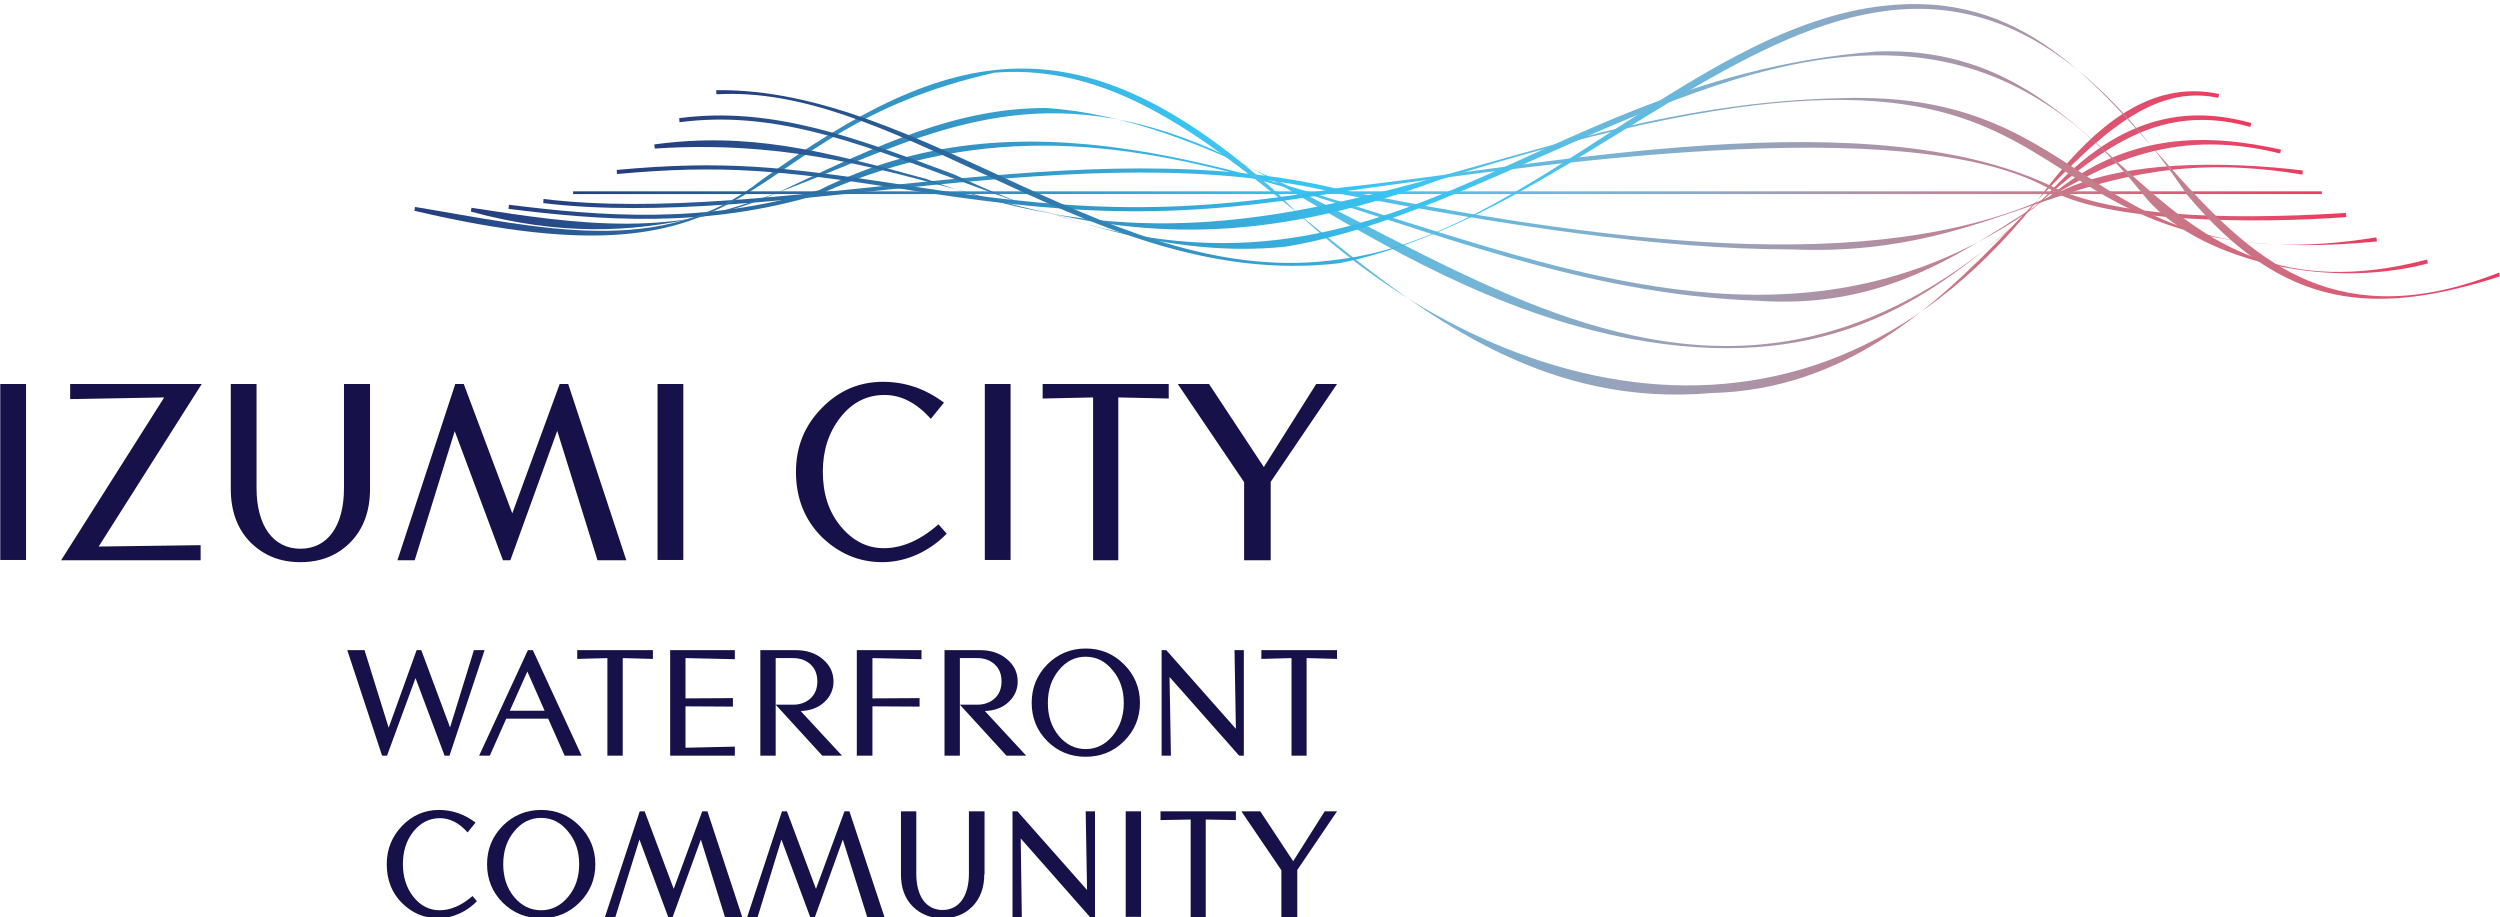 <?xml version="1.0" encoding="utf-8"?>
<!-- Generator: Adobe Illustrator 25.4.1, SVG Export Plug-In . SVG Version: 6.00 Build 0)  -->
<svg version="1.1" id="Layer_1" xmlns="http://www.w3.org/2000/svg" xmlns:xlink="http://www.w3.org/1999/xlink" x="0px" y="0px"
	 viewBox="0 0 912.1 334.6" style="enable-background:new 0 0 912.1 334.6;" xml:space="preserve">
<style type="text/css">
	.st0{clip-path:url(#SVGID_00000098219695466149760920000003465572704155415990_);}
	
		.st1{clip-path:url(#SVGID_00000141446258598872294490000017476269106299943568_);fill:url(#SVGID_00000134243754017971252130000015500500198547879048_);}
	.st2{clip-path:url(#SVGID_00000080910114877410743860000007355459233664519325_);}
	
		.st3{clip-path:url(#SVGID_00000161617410673012713970000006220814835557238669_);fill:url(#SVGID_00000091723027427993004750000014668050178417982121_);}
	.st4{clip-path:url(#SVGID_00000135654948881055133770000008017207327050374071_);}
	
		.st5{clip-path:url(#SVGID_00000046307798483067746860000008830610800524530097_);fill:url(#SVGID_00000092457778878131745880000016852770689539047864_);}
	.st6{clip-path:url(#SVGID_00000101076977556312856570000008310131948701681591_);}
	
		.st7{clip-path:url(#SVGID_00000163044610359144053050000008946972180023216789_);fill:url(#SVGID_00000161629577541900688080000017215967362502611108_);}
	.st8{clip-path:url(#SVGID_00000063601833980441710070000004734338032690275975_);}
	
		.st9{clip-path:url(#SVGID_00000083065419073867763660000011365291560403456435_);fill:url(#SVGID_00000004517909575115336590000009585279998004574875_);}
	.st10{clip-path:url(#SVGID_00000061457253109276161720000001287470000109681854_);}
	
		.st11{clip-path:url(#SVGID_00000042723521769170589960000001174080375127444117_);fill:url(#SVGID_00000037671354348536866730000006348330809591621249_);}
	.st12{clip-path:url(#SVGID_00000120534024776298732160000018301201150816418473_);}
	
		.st13{clip-path:url(#SVGID_00000129924967966211513710000005204455108812878227_);fill:url(#SVGID_00000054985929124993061850000012915163690640874646_);}
	.st14{clip-path:url(#SVGID_00000006688426989730708610000000421713745666168960_);}
	
		.st15{clip-path:url(#SVGID_00000033345925627320818210000016826118404687077005_);fill:url(#SVGID_00000008116304031642392020000006735785824802463926_);}
	.st16{clip-path:url(#SVGID_00000018959552367002892100000013265814386192854668_);}
	
		.st17{clip-path:url(#SVGID_00000126325015110708548880000005073389570128273832_);fill:url(#SVGID_00000036932698806944331510000014949506270160594870_);}
	.st18{fill:#161148;}
	.st19{clip-path:url(#SVGID_00000181805605240784955120000014502756230687038853_);fill:#161148;}
	.st20{clip-path:url(#SVGID_00000121986727075632911170000007790088904739051951_);fill:#161148;}
	.st21{clip-path:url(#SVGID_00000013905931070952992870000002245835622440960910_);fill:#161148;}
	.st22{clip-path:url(#SVGID_00000127742238105394122490000007118380215771141509_);fill:#161148;}
	.st23{clip-path:url(#SVGID_00000037655886554723444160000009250760856540511419_);fill:#161148;}
	.st24{fill:none;}
</style>
<g>
	<defs>
		<path id="SVGID_1_" d="M753.3,69.1c-62,31.4-156.6,21.7-264.1,0.1c-93.8-23-207.1,13.5-290.9,3.4l-0.1,1.5
			c83.9,10.1,196.8-26.4,290.7-3.4C546.8,81.8,604.7,91,653.9,91c80,3.3,103.3-41.1,186.1-27.3l0.2-1.5
			C811.3,58.7,776,58.7,753.3,69.1"/>
	</defs>
	<clipPath id="SVGID_00000039816343194550373280000006615607194488385933_">
		<use xlink:href="#SVGID_1_"  style="overflow:visible;"/>
	</clipPath>
	<g style="clip-path:url(#SVGID_00000039816343194550373280000006615607194488385933_);">
		<g>
			<defs>
				<rect id="SVGID_00000183946045877385872430000000421432713864155554_" x="198.2" y="56.8" width="641.9" height="45.5"/>
			</defs>
			<clipPath id="SVGID_00000065793716214356906580000009534294065941054613_">
				<use xlink:href="#SVGID_00000183946045877385872430000000421432713864155554_"  style="overflow:visible;"/>
			</clipPath>
			
				<linearGradient id="SVGID_00000068658281072166234080000008532852180477687207_" gradientUnits="userSpaceOnUse" x1="0" y1="-61.196" x2="1" y2="-61.196" gradientTransform="matrix(641.873 0 0 -641.873 198.224 -39226.41)">
				<stop  offset="0" style="stop-color:#253C7E"/>
				<stop  offset="0.111" style="stop-color:#2A629A"/>
				<stop  offset="0.224" style="stop-color:#3287B9"/>
				<stop  offset="0.32" style="stop-color:#37A6D5"/>
				<stop  offset="0.392" style="stop-color:#39BBE9"/>
				<stop  offset="0.432" style="stop-color:#38C5F3"/>
				<stop  offset="0.484" style="stop-color:#52BFE8"/>
				<stop  offset="0.574" style="stop-color:#78B3D3"/>
				<stop  offset="0.692" style="stop-color:#9F9EB4"/>
				<stop  offset="0.833" style="stop-color:#C57D8C"/>
				<stop  offset="0.992" style="stop-color:#EB3D61"/>
				<stop  offset="1" style="stop-color:#EE385F"/>
			</linearGradient>
			
				<rect x="198.2" y="56.8" style="clip-path:url(#SVGID_00000065793716214356906580000009534294065941054613_);fill:url(#SVGID_00000068658281072166234080000008532852180477687207_);" width="641.9" height="45.5"/>
		</g>
	</g>
</g>
<g>
	<defs>
		<path id="SVGID_00000118391105686688749180000005266828662724475008_" d="M750.9,69.2c-146,115.4-305-73.7-451.9,0.1
			c-41.9,12.8-80.5,9.5-113.3,5.4l-0.2,1.5c33,4.1,71.7,7.4,113.9-5.5c121.7-54.3,213.5,34.2,341.3,39
			C729.3,116.1,750,35.7,831.9,56l0.3-1.4C804.9,48.5,777.4,48.6,750.9,69.2"/>
	</defs>
	<clipPath id="SVGID_00000128470247268362366100000009549304134094417832_">
		<use xlink:href="#SVGID_00000118391105686688749180000005266828662724475008_"  style="overflow:visible;"/>
	</clipPath>
	<g style="clip-path:url(#SVGID_00000128470247268362366100000009549304134094417832_);">
		<g>
			<defs>
				<rect id="SVGID_00000103969651850005768020000001074855044285945273_" x="185.5" y="40.7" width="646.7" height="98.1"/>
			</defs>
			<clipPath id="SVGID_00000159452865913263251110000010946317050412686728_">
				<use xlink:href="#SVGID_00000103969651850005768020000001074855044285945273_"  style="overflow:visible;"/>
			</clipPath>
			
				<linearGradient id="SVGID_00000069372174719508470720000003651112394686381229_" gradientUnits="userSpaceOnUse" x1="0" y1="-61.196" x2="1" y2="-61.196" gradientTransform="matrix(646.71 0 0 -646.71 185.541 -39538.465)">
				<stop  offset="0" style="stop-color:#253C7E"/>
				<stop  offset="0.111" style="stop-color:#2A629A"/>
				<stop  offset="0.224" style="stop-color:#3287B9"/>
				<stop  offset="0.32" style="stop-color:#37A6D5"/>
				<stop  offset="0.392" style="stop-color:#39BBE9"/>
				<stop  offset="0.432" style="stop-color:#38C5F3"/>
				<stop  offset="0.484" style="stop-color:#52BFE8"/>
				<stop  offset="0.574" style="stop-color:#78B3D3"/>
				<stop  offset="0.692" style="stop-color:#9F9EB4"/>
				<stop  offset="0.833" style="stop-color:#C57D8C"/>
				<stop  offset="0.992" style="stop-color:#EB3D61"/>
				<stop  offset="1" style="stop-color:#EE385F"/>
			</linearGradient>
			
				<rect x="185.5" y="40.7" style="clip-path:url(#SVGID_00000159452865913263251110000010946317050412686728_);fill:url(#SVGID_00000069372174719508470720000003651112394686381229_);" width="646.7" height="98.1"/>
		</g>
	</g>
</g>
<g>
	<defs>
		<path id="SVGID_00000031192338507227006330000011139590680161810336_" d="M286.2,69.1C248,87.5,210.9,81.8,172,75.8l-0.2,1.4
			c128.9,35.3,166.3-90.1,300.7-6.6c31.1,18.2,72.8,43.6,122.4,53C731,149,743.4,24.6,821,46.3l0.4-1.4
			c-17.2-4.7-43.5-7.2-72.8,24.4C608.7,209.8,497.9,47,381.6,39.4C349,39.4,320.9,52.7,286.2,69.1"/>
	</defs>
	<clipPath id="SVGID_00000053533271924937854180000016168508341125794206_">
		<use xlink:href="#SVGID_00000031192338507227006330000011139590680161810336_"  style="overflow:visible;"/>
	</clipPath>
	<g style="clip-path:url(#SVGID_00000053533271924937854180000016168508341125794206_);">
		<g>
			<defs>
				<rect id="SVGID_00000005969212847146037210000006782749037596254349_" x="171.7" y="21.9" width="649.6" height="149"/>
			</defs>
			<clipPath id="SVGID_00000017496123411561845820000004585837939716476073_">
				<use xlink:href="#SVGID_00000005969212847146037210000006782749037596254349_"  style="overflow:visible;"/>
			</clipPath>
			
				<linearGradient id="SVGID_00000019644175541065218200000001252729867270334604_" gradientUnits="userSpaceOnUse" x1="0" y1="-61.196" x2="1" y2="-61.196" gradientTransform="matrix(649.614 0 0 -649.614 171.739 -39736.637)">
				<stop  offset="0" style="stop-color:#253C7E"/>
				<stop  offset="0.111" style="stop-color:#2A629A"/>
				<stop  offset="0.224" style="stop-color:#3287B9"/>
				<stop  offset="0.32" style="stop-color:#37A6D5"/>
				<stop  offset="0.392" style="stop-color:#39BBE9"/>
				<stop  offset="0.432" style="stop-color:#38C5F3"/>
				<stop  offset="0.484" style="stop-color:#52BFE8"/>
				<stop  offset="0.574" style="stop-color:#78B3D3"/>
				<stop  offset="0.692" style="stop-color:#9F9EB4"/>
				<stop  offset="0.833" style="stop-color:#C57D8C"/>
				<stop  offset="0.992" style="stop-color:#EB3D61"/>
				<stop  offset="1" style="stop-color:#EE385F"/>
			</linearGradient>
			
				<rect x="171.7" y="21.9" style="clip-path:url(#SVGID_00000017496123411561845820000004585837939716476073_);fill:url(#SVGID_00000019644175541065218200000001252729867270334604_);" width="649.6" height="149"/>
		</g>
	</g>
</g>
<g>
	<defs>
		<path id="SVGID_00000036941347352368464890000016302301292885824155_" d="M277.8,65.7c-36.3,28.8-80.9,17.3-126.4,9.8l-0.2,1.4
			c134.4,31.6,112.6-28.1,211.7-50.4c92-7.2,143.3,127.2,261.5,116.9c97.3-2.4,129.8-119.7,184.9-107.7l0.3-1.4
			c-21.5-4.6-41.7,6.6-63.5,35.2C659.8,183.3,537,143,466,70.4C393.8,5.7,347.1,15.7,277.8,65.7"/>
	</defs>
	<clipPath id="SVGID_00000138555972749788708750000001657230739881680021_">
		<use xlink:href="#SVGID_00000036941347352368464890000016302301292885824155_"  style="overflow:visible;"/>
	</clipPath>
	<g style="clip-path:url(#SVGID_00000138555972749788708750000001657230739881680021_);">
		<g>
			<defs>
				<rect id="SVGID_00000137837579471553756640000000483645937615030953_" x="151.2" y="23.2" width="658.4" height="124.1"/>
			</defs>
			<clipPath id="SVGID_00000158029444870402188640000016762288192160767676_">
				<use xlink:href="#SVGID_00000137837579471553756640000000483645937615030953_"  style="overflow:visible;"/>
			</clipPath>
			
				<linearGradient id="SVGID_00000127761572895738458650000004466252633784647838_" gradientUnits="userSpaceOnUse" x1="0" y1="-61.196" x2="1" y2="-61.196" gradientTransform="matrix(658.44 0 0 -658.44 151.22 -40300.598)">
				<stop  offset="0" style="stop-color:#253C7E"/>
				<stop  offset="0.111" style="stop-color:#2A629A"/>
				<stop  offset="0.224" style="stop-color:#3287B9"/>
				<stop  offset="0.32" style="stop-color:#37A6D5"/>
				<stop  offset="0.392" style="stop-color:#39BBE9"/>
				<stop  offset="0.432" style="stop-color:#38C5F3"/>
				<stop  offset="0.484" style="stop-color:#52BFE8"/>
				<stop  offset="0.574" style="stop-color:#78B3D3"/>
				<stop  offset="0.692" style="stop-color:#9F9EB4"/>
				<stop  offset="0.833" style="stop-color:#C57D8C"/>
				<stop  offset="0.992" style="stop-color:#EB3D61"/>
				<stop  offset="1" style="stop-color:#EE385F"/>
			</linearGradient>
			
				<rect x="151.2" y="23.2" style="clip-path:url(#SVGID_00000158029444870402188640000016762288192160767676_);fill:url(#SVGID_00000127761572895738458650000004466252633784647838_);" width="658.4" height="124.1"/>
		</g>
	</g>
</g>
<g>
	<defs>
		<rect id="SVGID_00000133504739026778317260000013684997218802730430_" x="209.1" y="69.8" width="638" height="1"/>
	</defs>
	<clipPath id="SVGID_00000173141406780746782850000007339291873568357553_">
		<use xlink:href="#SVGID_00000133504739026778317260000013684997218802730430_"  style="overflow:visible;"/>
	</clipPath>
	<g style="clip-path:url(#SVGID_00000173141406780746782850000007339291873568357553_);">
		<g>
			<defs>
				<rect id="SVGID_00000088132866298451122850000013193953161328312482_" x="209" y="69.4" width="638.4" height="1.5"/>
			</defs>
			<clipPath id="SVGID_00000109030554716755713650000007860444448298675359_">
				<use xlink:href="#SVGID_00000088132866298451122850000013193953161328312482_"  style="overflow:visible;"/>
			</clipPath>
			
				<linearGradient id="SVGID_00000117637689973435225620000002091550079120738239_" gradientUnits="userSpaceOnUse" x1="0" y1="-61.196" x2="1" y2="-61.196" gradientTransform="matrix(638.405 0 0 -638.405 209.044 -39001.551)">
				<stop  offset="0" style="stop-color:#253C7E"/>
				<stop  offset="0.111" style="stop-color:#2A629A"/>
				<stop  offset="0.224" style="stop-color:#3287B9"/>
				<stop  offset="0.32" style="stop-color:#37A6D5"/>
				<stop  offset="0.392" style="stop-color:#39BBE9"/>
				<stop  offset="0.432" style="stop-color:#38C5F3"/>
				<stop  offset="0.484" style="stop-color:#52BFE8"/>
				<stop  offset="0.574" style="stop-color:#78B3D3"/>
				<stop  offset="0.692" style="stop-color:#9F9EB4"/>
				<stop  offset="0.833" style="stop-color:#C57D8C"/>
				<stop  offset="0.992" style="stop-color:#EB3D61"/>
				<stop  offset="1" style="stop-color:#EE385F"/>
			</linearGradient>
			
				<rect x="209" y="69.4" style="clip-path:url(#SVGID_00000109030554716755713650000007860444448298675359_);fill:url(#SVGID_00000117637689973435225620000002091550079120738239_);" width="638.4" height="1.5"/>
		</g>
	</g>
</g>
<g>
	<defs>
		<path id="SVGID_00000012431059885534448080000001394882815674053792_" d="M488.9,68.5c-63.3,11-101.7,8.1-161-1.3
			c-42-6.4-64-8.8-102.9-5.2l0.1,1.5c38.7-3.6,60.7-1.2,102.5,5.2c59.5,9.4,97.8,12.3,161.4,1.3c85.4-11.9,214.5-29.8,262.1,0.9
			c22.2,10.1,71.4,10.8,104.9,8.3l-0.1-1.5c-49.2,3-83.4,0.4-104.2-8.2C683.8,34.7,563.2,60.7,488.9,68.5"/>
	</defs>
	<clipPath id="SVGID_00000033338407374690592390000009117577345008769947_">
		<use xlink:href="#SVGID_00000012431059885534448080000001394882815674053792_"  style="overflow:visible;"/>
	</clipPath>
	<g style="clip-path:url(#SVGID_00000033338407374690592390000009117577345008769947_);">
		<g>
			<defs>
				<rect id="SVGID_00000174597179248295139690000008537695756513655186_" x="225" y="40.2" width="631.1" height="40.6"/>
			</defs>
			<clipPath id="SVGID_00000106125532108057289490000011732890697934492853_">
				<use xlink:href="#SVGID_00000174597179248295139690000008537695756513655186_"  style="overflow:visible;"/>
			</clipPath>
			
				<linearGradient id="SVGID_00000062172779408636342750000010265790146196059829_" gradientUnits="userSpaceOnUse" x1="0" y1="-61.196" x2="1" y2="-61.196" gradientTransform="matrix(631.106 0 0 -631.106 225.027 -38585.672)">
				<stop  offset="0" style="stop-color:#253C7E"/>
				<stop  offset="0.111" style="stop-color:#2A629A"/>
				<stop  offset="0.224" style="stop-color:#3287B9"/>
				<stop  offset="0.32" style="stop-color:#37A6D5"/>
				<stop  offset="0.392" style="stop-color:#39BBE9"/>
				<stop  offset="0.432" style="stop-color:#38C5F3"/>
				<stop  offset="0.484" style="stop-color:#52BFE8"/>
				<stop  offset="0.574" style="stop-color:#78B3D3"/>
				<stop  offset="0.692" style="stop-color:#9F9EB4"/>
				<stop  offset="0.833" style="stop-color:#C57D8C"/>
				<stop  offset="0.992" style="stop-color:#EB3D61"/>
				<stop  offset="1" style="stop-color:#EE385F"/>
			</linearGradient>
			
				<rect x="225" y="40.2" style="clip-path:url(#SVGID_00000106125532108057289490000011732890697934492853_);fill:url(#SVGID_00000062172779408636342750000010265790146196059829_);" width="631.1" height="40.6"/>
		</g>
	</g>
</g>
<g>
	<defs>
		<path id="SVGID_00000047026666625004195090000000204971928554474168_" d="M672.1,35.8c-127.6,2.6-205.4,77.9-334.1,29.5
			C300.2,55,272.9,48,238.7,52.7l0.2,1.5c111.5-7.4,152.8,60.8,285.7,11.6C787.5-17,709.3,103.3,867.2,88.1l-0.2-1.5
			C760.1,103.8,766.2,32.8,672.1,35.8"/>
	</defs>
	<clipPath id="SVGID_00000116945658991484142590000018037582038474058940_">
		<use xlink:href="#SVGID_00000047026666625004195090000000204971928554474168_"  style="overflow:visible;"/>
	</clipPath>
	<g style="clip-path:url(#SVGID_00000116945658991484142590000018037582038474058940_);">
		<g>
			<defs>
				<rect id="SVGID_00000137826209024379732490000013874018588202248890_" x="238.7" y="12.3" width="628.5" height="79.4"/>
			</defs>
			<clipPath id="SVGID_00000131344019592331930820000006099531520308132274_">
				<use xlink:href="#SVGID_00000137826209024379732490000013874018588202248890_"  style="overflow:visible;"/>
			</clipPath>
			
				<linearGradient id="SVGID_00000081607621310105912480000008338724288885939358_" gradientUnits="userSpaceOnUse" x1="0" y1="-61.196" x2="1" y2="-61.196" gradientTransform="matrix(628.457 0 0 -628.457 238.745 -38451.48)">
				<stop  offset="0" style="stop-color:#253C7E"/>
				<stop  offset="0.111" style="stop-color:#2A629A"/>
				<stop  offset="0.224" style="stop-color:#3287B9"/>
				<stop  offset="0.32" style="stop-color:#37A6D5"/>
				<stop  offset="0.392" style="stop-color:#39BBE9"/>
				<stop  offset="0.432" style="stop-color:#38C5F3"/>
				<stop  offset="0.484" style="stop-color:#52BFE8"/>
				<stop  offset="0.574" style="stop-color:#78B3D3"/>
				<stop  offset="0.692" style="stop-color:#9F9EB4"/>
				<stop  offset="0.833" style="stop-color:#C57D8C"/>
				<stop  offset="0.992" style="stop-color:#EB3D61"/>
				<stop  offset="1" style="stop-color:#EE385F"/>
			</linearGradient>
			
				<rect x="238.7" y="12.3" style="clip-path:url(#SVGID_00000131344019592331930820000006099531520308132274_);fill:url(#SVGID_00000081607621310105912480000008338724288885939358_);" width="628.5" height="79.4"/>
		</g>
	</g>
</g>
<g>
	<defs>
		<path id="SVGID_00000157277269940247734330000002167836370494037127_" d="M684.6,18.8C547,29.5,501.1,136.1,348,63.6
			C311.5,50,281.5,38.7,247.8,43.1l0.1,1.5c33.4-4.4,63.3,6.8,99.6,20.4c38.8,14.5,78.9,29.4,121.5,25
			C570.6,73.4,688.7-46.1,782,71.1c18,22.6,64.9,35.3,103.8,25l-0.3-1.4C779.8,122.2,776.4,15,684.1,18.8"/>
	</defs>
	<clipPath id="SVGID_00000173139804470546891630000011350235347749152159_">
		<use xlink:href="#SVGID_00000157277269940247734330000002167836370494037127_"  style="overflow:visible;"/>
	</clipPath>
	<g style="clip-path:url(#SVGID_00000173139804470546891630000011350235347749152159_);">
		<g>
			<defs>
				<rect id="SVGID_00000147902135576621668760000004917340645672057225_" x="247.8" y="-13.4" width="638" height="115.9"/>
			</defs>
			<clipPath id="SVGID_00000103952902067800720090000007156547482001424316_">
				<use xlink:href="#SVGID_00000147902135576621668760000004917340645672057225_"  style="overflow:visible;"/>
			</clipPath>
			
				<linearGradient id="SVGID_00000057868813635775194480000008959003784542494858_" gradientUnits="userSpaceOnUse" x1="0" y1="-61.196" x2="1" y2="-61.196" gradientTransform="matrix(637.983 0 0 -637.983 247.774 -39060.336)">
				<stop  offset="0" style="stop-color:#253C7E"/>
				<stop  offset="0.111" style="stop-color:#2A629A"/>
				<stop  offset="0.224" style="stop-color:#3287B9"/>
				<stop  offset="0.32" style="stop-color:#37A6D5"/>
				<stop  offset="0.392" style="stop-color:#39BBE9"/>
				<stop  offset="0.432" style="stop-color:#38C5F3"/>
				<stop  offset="0.484" style="stop-color:#52BFE8"/>
				<stop  offset="0.574" style="stop-color:#78B3D3"/>
				<stop  offset="0.692" style="stop-color:#9F9EB4"/>
				<stop  offset="0.833" style="stop-color:#C57D8C"/>
				<stop  offset="0.992" style="stop-color:#EB3D61"/>
				<stop  offset="1" style="stop-color:#EE385F"/>
			</linearGradient>
			
				<rect x="247.8" y="-13.4" style="clip-path:url(#SVGID_00000103952902067800720090000007156547482001424316_);fill:url(#SVGID_00000057868813635775194480000008959003784542494858_);" width="638" height="115.9"/>
		</g>
	</g>
</g>
<g>
	<defs>
		<path id="SVGID_00000046338198922509397490000001782505634429066904_" d="M690.8,1.8C621,7,557.9,86.1,488.8,94.6
			c-81.3,12.1-151.6-62.7-227.5-61.7l0.1,1.5c31.3-1.8,62.4,12.9,96.2,28.5C398.6,82,441.1,101.7,488.9,96
			C604.5,72.6,692.9-84.2,797.8,70.9c35.8,42.9,69.3,44.3,114.4,29.9v-1.5C794.9,145.6,791.3-6.4,690.8,1.8z"/>
	</defs>
	<clipPath id="SVGID_00000057106696733925727730000007362981196020387218_">
		<use xlink:href="#SVGID_00000046338198922509397490000001782505634429066904_"  style="overflow:visible;"/>
	</clipPath>
	<g style="clip-path:url(#SVGID_00000057106696733925727730000007362981196020387218_);">
		<g>
			<defs>
				<rect id="SVGID_00000017514278606775836010000010822911941844254112_" x="261" y="0" width="650.9" height="113"/>
			</defs>
			<clipPath id="SVGID_00000022534479489700180960000015263715316541585835_">
				<use xlink:href="#SVGID_00000017514278606775836010000010822911941844254112_"  style="overflow:visible;"/>
			</clipPath>
			
				<linearGradient id="SVGID_00000019640082640071801530000005050172696837851296_" gradientUnits="userSpaceOnUse" x1="0" y1="-61.196" x2="1" y2="-61.196" gradientTransform="matrix(652.349 0 0 -652.349 260.953 -39925.785)">
				<stop  offset="0" style="stop-color:#253C7E"/>
				<stop  offset="0.111" style="stop-color:#2A629A"/>
				<stop  offset="0.224" style="stop-color:#3287B9"/>
				<stop  offset="0.32" style="stop-color:#37A6D5"/>
				<stop  offset="0.392" style="stop-color:#39BBE9"/>
				<stop  offset="0.432" style="stop-color:#38C5F3"/>
				<stop  offset="0.484" style="stop-color:#52BFE8"/>
				<stop  offset="0.574" style="stop-color:#78B3D3"/>
				<stop  offset="0.692" style="stop-color:#9F9EB4"/>
				<stop  offset="0.833" style="stop-color:#C57D8C"/>
				<stop  offset="0.992" style="stop-color:#EB3D61"/>
				<stop  offset="1" style="stop-color:#EE385F"/>
			</linearGradient>
			
				<rect x="261" y="0" style="clip-path:url(#SVGID_00000022534479489700180960000015263715316541585835_);fill:url(#SVGID_00000019640082640071801530000005050172696837851296_);" width="650.9" height="113"/>
		</g>
	</g>
</g>
<rect x="0.1" y="140.1" class="st18" width="9.4" height="64.2"/>
<polygon class="st18" points="73.6,140.1 36,199.4 73.2,198.9 73.2,204.4 22.3,204.4 59.9,145 25.6,145.6 25.6,140.1 "/>
<g>
	<defs>
		<rect id="SVGID_00000116947385055608263190000009222993409850727359_" x="-3613.1" y="105.1" width="4395.1" height="3108"/>
	</defs>
	<clipPath id="SVGID_00000046305096274346736480000012719541239313566597_">
		<use xlink:href="#SVGID_00000116947385055608263190000009222993409850727359_"  style="overflow:visible;"/>
	</clipPath>
</g>
<polygon class="st18" points="228.5,204.4 218,204.4 203.3,157.2 186.2,204.4 183.5,204.4 165.9,157.3 151.3,204.4 145,204.4 
	166.1,140.1 169.2,140.1 186.9,187.3 204.2,140.1 207.3,140.1 "/>
<rect x="239.9" y="140.1" class="st18" width="9.4" height="64.2"/>
<g>
	<defs>
		<rect id="SVGID_00000124883076044882730540000006333843288428683702_" x="-1863.6" y="-868.4" width="4395.1" height="3108"/>
	</defs>
	<clipPath id="SVGID_00000008108123149489608400000011179793553794649762_">
		<use xlink:href="#SVGID_00000124883076044882730540000006333843288428683702_"  style="overflow:visible;"/>
	</clipPath>
	<path style="clip-path:url(#SVGID_00000008108123149489608400000011179793553794649762_);fill:#161148;" d="M345.4,194.7
		c-5.5,5.7-13.9,10.4-23.5,10.4c-8.6,0-16-3.2-22.3-9.4c-6.1-6.2-9.2-14.1-9.2-23.5c0-9.2,3.1-16.9,9.4-23.3
		c6.2-6.4,13.7-9.6,22.3-9.6c8.1,0,15.5,2.5,22.3,7.6l-4.8,5.9c-5.2-5.8-10.8-8.7-16.9-8.7c-6.5,0-11.9,2.8-16.1,8.2
		c-4.3,5.5-6.4,12.1-6.4,19.8c0,7.9,2.1,14.6,6.5,19.9c4.4,5.3,9.6,8,15.8,8c6.6,0,13.3-2.9,19.9-8.7L345.4,194.7z"/>
</g>
<rect x="359.3" y="140.1" class="st18" width="9.4" height="64.2"/>
<polygon class="st18" points="426.4,145.4 408,145 408,204.4 398.8,204.4 398.8,145 380.4,145.4 380.4,140.1 426.4,140.1 "/>
<polygon class="st18" points="487.8,140.1 463.6,175.8 463.6,204.4 453.9,204.4 453.9,175.9 429.7,140.1 441.1,140.1 461.1,170.4 
	480.2,140.1 "/>
<polygon class="st18" points="176.8,237.2 164,275.7 162.2,275.7 151.6,247.4 141.2,275.7 139.4,275.7 126.7,237.2 133,237.2 
	141.8,265.5 152,237.2 153.7,237.2 164.2,265.4 172.9,237.2 "/>
<path class="st18" d="M198.7,259.3l-6.3-14.3l-6.4,14.3H198.7z M212.2,275.7H206l-6-13.5h-15.3l-6,13.5h-3.9l17.8-38.5h1.8
	L212.2,275.7z"/>
<polygon class="st18" points="238.2,240.4 227.2,240.1 227.2,275.7 221.6,275.7 221.6,240.1 210.6,240.4 210.6,237.2 238.2,237.2 
	"/>
<polygon class="st18" points="268.1,275.7 244.5,275.7 244.5,237.2 268.1,237.2 268.1,240.5 250.1,240.1 250.1,254.8 267.4,254.7 
	267.4,257.8 250.1,257.7 250.1,272.8 268.1,272.4 "/>
<g>
	<defs>
		<rect id="SVGID_00000182510282108611109040000011197489819022227130_" x="-1863.6" y="-868.4" width="4395.1" height="3108"/>
	</defs>
	<clipPath id="SVGID_00000032624205480439410420000010787837591398842783_">
		<use xlink:href="#SVGID_00000182510282108611109040000011197489819022227130_"  style="overflow:visible;"/>
	</clipPath>
	<path style="clip-path:url(#SVGID_00000032624205480439410420000010787837591398842783_);fill:#161148;" d="M307.2,275.7H300
		l-17-18.6h6.3c2.5,0,4.6-0.7,6.3-2.2c1.7-1.5,2.6-3.6,2.6-6.3c0-2.7-0.9-4.8-2.6-6.3c-1.7-1.5-3.8-2.2-6.3-2.2H283v35.6h-5.6v-38.5
		h13c3.9,0,7.2,1.1,9.8,3.3c2.6,2.2,3.9,4.9,3.9,8.2c0,2.9-1.2,5.5-3.4,7.5c-2.3,2.1-5.2,3.1-8.6,3.2L307.2,275.7z"/>
</g>
<polygon class="st18" points="336.2,240.5 318.3,240.1 318.3,254.8 335.5,254.7 335.5,257.8 318.3,257.7 318.3,275.7 312.6,275.7 
	312.6,237.2 336.2,237.2 "/>
<g>
	<defs>
		<rect id="SVGID_00000075126884779316713570000003358592028589362609_" x="-1863.6" y="-868.4" width="4395.1" height="3108"/>
	</defs>
	<clipPath id="SVGID_00000118392573858563636810000003182083849952728509_">
		<use xlink:href="#SVGID_00000075126884779316713570000003358592028589362609_"  style="overflow:visible;"/>
	</clipPath>
	<path style="clip-path:url(#SVGID_00000118392573858563636810000003182083849952728509_);fill:#161148;" d="M374.4,275.7h-7.2
		l-17-18.6h6.3c2.5,0,4.6-0.7,6.3-2.2c1.7-1.5,2.6-3.6,2.6-6.3c0-2.7-0.9-4.8-2.6-6.3c-1.7-1.5-3.8-2.2-6.3-2.2h-6.3v35.6h-5.6
		v-38.5h13c3.9,0,7.2,1.1,9.8,3.3c2.6,2.2,3.9,4.9,3.9,8.2c0,2.9-1.2,5.5-3.4,7.5c-2.3,2.1-5.2,3.1-8.6,3.2L374.4,275.7z"/>
	<path style="clip-path:url(#SVGID_00000118392573858563636810000003182083849952728509_);fill:#161148;" d="M410,256.5
		c0-4.7-1.3-8.7-4.1-12c-2.7-3.3-5.9-4.9-9.8-4.9s-7.1,1.6-9.8,4.9c-2.7,3.3-4,7.2-4,12c0,4.7,1.3,8.7,4,12c2.7,3.2,6,4.8,9.8,4.8
		s7.1-1.6,9.8-4.8C408.6,265.2,410,261.2,410,256.5 M410.1,270.4c-3.8,3.8-8.5,5.7-14,5.7s-10.2-1.9-14-5.7c-3.8-3.8-5.7-8.5-5.7-14
		c0-5.5,1.9-10.1,5.7-14c3.8-3.8,8.5-5.8,14-5.8s10.1,1.9,14,5.8c3.8,3.8,5.8,8.5,5.8,14C415.9,261.9,413.9,266.6,410.1,270.4"/>
</g>
<polygon class="st18" points="453.8,275.7 452.1,275.7 426.7,247 427.2,275.7 423.8,275.7 423.8,237.2 425.5,237.2 450.9,265.9 
	450.4,237.2 453.8,237.2 "/>
<polygon class="st18" points="487.8,240.4 476.7,240.1 476.7,275.7 471.2,275.7 471.2,240.1 460.2,240.4 460.2,237.2 487.8,237.2 
	"/>
<g>
	<defs>
		<rect id="SVGID_00000027568190732411093500000006933204312293891745_" x="-1863.6" y="-868.4" width="4395.1" height="3108"/>
	</defs>
	<clipPath id="SVGID_00000121256180859485205450000018217061870008346763_">
		<use xlink:href="#SVGID_00000027568190732411093500000006933204312293891745_"  style="overflow:visible;"/>
	</clipPath>
	<path style="clip-path:url(#SVGID_00000121256180859485205450000018217061870008346763_);fill:#161148;" d="M174,328.8
		c-3.3,3.4-8.3,6.2-14.1,6.2c-5.2,0-9.6-1.9-13.3-5.6c-3.7-3.7-5.5-8.5-5.5-14.1c0-5.5,1.9-10.1,5.6-14c3.7-3.8,8.2-5.8,13.4-5.8
		c4.8,0,9.3,1.5,13.4,4.6l-2.9,3.6c-3.1-3.5-6.5-5.2-10.1-5.2c-3.9,0-7.1,1.7-9.7,4.9c-2.6,3.3-3.8,7.2-3.8,11.9
		c0,4.7,1.3,8.7,3.9,12c2.6,3.2,5.8,4.8,9.5,4.8c3.9,0,8-1.7,12-5.2L174,328.8z"/>
	<path style="clip-path:url(#SVGID_00000121256180859485205450000018217061870008346763_);fill:#161148;" d="M211.3,315.3
		c0-4.7-1.3-8.7-4.1-12c-2.7-3.3-5.9-4.9-9.8-4.9c-3.8,0-7.1,1.6-9.8,4.9c-2.7,3.3-4,7.2-4,12c0,4.7,1.3,8.7,4,12
		c2.7,3.2,6,4.8,9.8,4.8c3.8,0,7.1-1.6,9.8-4.8C210,324,211.3,320,211.3,315.3 M211.4,329.3c-3.8,3.8-8.5,5.7-14,5.7
		s-10.2-1.9-14-5.7c-3.8-3.8-5.7-8.5-5.7-14c0-5.5,1.9-10.1,5.7-14c3.8-3.8,8.5-5.8,14-5.8s10.1,1.9,14,5.8c3.8,3.8,5.8,8.5,5.8,14
		C217.2,320.8,215.3,325.4,211.4,329.3"/>
</g>
<polygon class="st18" points="270.8,334.6 264.5,334.6 255.7,306.3 245.4,334.6 243.8,334.6 233.3,306.3 224.5,334.6 220.7,334.6 
	233.4,296 235.2,296 245.8,324.3 256.2,296 258.1,296 "/>
<polygon class="st18" points="322.7,334.6 316.4,334.6 307.5,306.3 297.3,334.6 295.6,334.6 285.1,306.3 276.4,334.6 272.6,334.6 
	285.3,296 287.1,296 297.7,324.3 308.1,296 309.9,296 "/>
<g>
	<defs>
		<rect id="SVGID_00000180356511310281176160000002926437227839135655_" x="-1863.6" y="-868.4" width="4395.1" height="3108"/>
	</defs>
	<clipPath id="SVGID_00000144320400259889063610000017619526587753200287_">
		<use xlink:href="#SVGID_00000180356511310281176160000002926437227839135655_"  style="overflow:visible;"/>
	</clipPath>
	<path style="clip-path:url(#SVGID_00000144320400259889063610000017619526587753200287_);fill:#161148;" d="M359.1,319
		c0,4.8-1.4,8.7-4.3,11.7c-2.9,2.9-6.5,4.3-10.9,4.3c-4.4,0-8-1.4-10.9-4.3c-2.9-2.9-4.3-6.8-4.3-11.7v-23h5.6v22.8
		c0,8.2,3.6,13.2,9.6,13.2c6,0,9.6-5.1,9.6-13.2V296h5.7V319z"/>
</g>
<polygon class="st18" points="399.5,334.6 397.7,334.6 372.4,305.9 372.8,334.6 369.4,334.6 369.4,296 371.2,296 396.6,324.7 
	396.1,296 399.5,296 "/>
<rect x="410.7" y="296" class="st18" width="5.6" height="38.5"/>
<polygon class="st18" points="450.9,299.2 439.9,299 439.9,334.6 434.4,334.6 434.4,299 423.4,299.2 423.4,296 450.9,296 "/>
<polygon class="st18" points="487.8,296 473.3,317.4 473.3,334.6 467.5,334.6 467.5,317.5 452.9,296 459.8,296 471.8,314.2 
	483.3,296 "/>
<g>
	<defs>
		<rect id="SVGID_00000038382804239674570230000005714934686585543613_" x="-3613.1" y="105.1" width="4395.1" height="3108"/>
	</defs>
	<clipPath id="SVGID_00000076573089893873294620000011348367835032855192_">
		<use xlink:href="#SVGID_00000038382804239674570230000005714934686585543613_"  style="overflow:visible;"/>
	</clipPath>
</g>
<g>
	<defs>
		<rect id="SVGID_00000018197488155244252980000009001176071303333291_" x="-7072.3" y="-1908.3" width="4395.1" height="3108"/>
	</defs>
	<clipPath id="SVGID_00000131350791560552641000000008419211467077869198_">
		<use xlink:href="#SVGID_00000018197488155244252980000009001176071303333291_"  style="overflow:visible;"/>
	</clipPath>
</g>
<g>
	<defs>
		<rect id="SVGID_00000029027086825624752420000004471633016999497619_" x="-3613.1" y="105.1" width="4395.1" height="3108"/>
	</defs>
	<clipPath id="SVGID_00000072979524804708756480000009704643984064848034_">
		<use xlink:href="#SVGID_00000029027086825624752420000004471633016999497619_"  style="overflow:visible;"/>
	</clipPath>
</g>
<path class="st18" d="M135,178.4c0,8.1-2.4,14.6-7.2,19.5c-4.8,4.8-10.8,7.2-18.2,7.2s-13.3-2.4-18.2-7.2
	c-4.8-4.9-7.2-11.4-7.2-19.5v-38.3h9.4v38c0,13.6,6,22.1,16,22.1c10,0,15.9-8.4,15.9-22.1v-38h9.5V178.4z"/>
<rect x="-3613.1" y="105.1" class="st24" width="4395.1" height="3108"/>
</svg>
